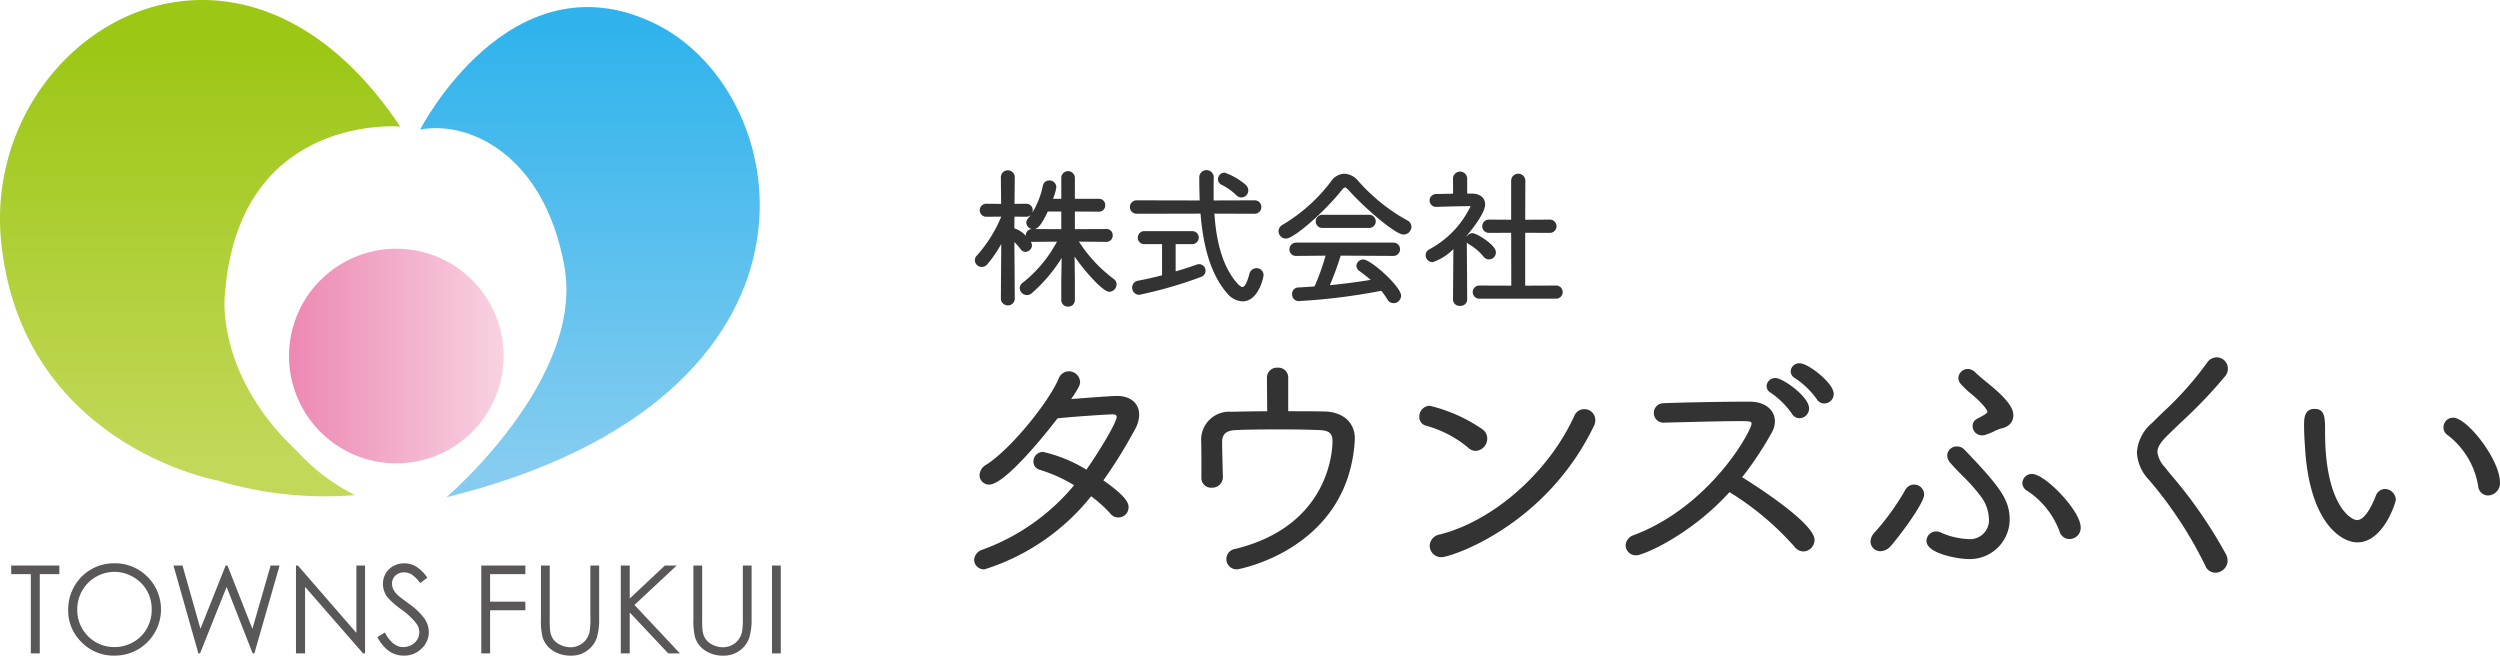 <svg xmlns="http://www.w3.org/2000/svg" viewBox="0 0 268.035 70.293"><defs><linearGradient id="linear-gradient" x1="21.456" y1="4.714" x2="21.456" y2="49.354" gradientUnits="userSpaceOnUse"><stop offset="0" stop-color="#9cc715"/><stop offset="1" stop-color="#c2d859"/></linearGradient><linearGradient id="linear-gradient-2" x1="63.251" y1="50.04" x2="63.251" y2="3.233" gradientUnits="userSpaceOnUse"><stop offset="0" stop-color="#69c1ed"/><stop offset="1" stop-color="#00a2e8"/></linearGradient><linearGradient id="linear-gradient-3" x1="30.988" y1="38.173" x2="53.995" y2="38.173" gradientUnits="userSpaceOnUse"><stop offset="0" stop-color="#ed88b3"/><stop offset="1" stop-color="#f8d2e2"/></linearGradient><style>.cls-1{fill:#333}.cls-2{fill:#595757}</style></defs><g id="レイヤー_2" data-name="レイヤー 2"><g id="レイヤー_1-2" data-name="レイヤー 1"><path class="cls-1" d="M114.52 32.872a.698.698 0 01-.736-.688v-2.26l.041-2.266a16.718 16.718 0 01-3.196 3.772.817.817 0 01-.516.208.792.792 0 01-.785-.737.705.705 0 01.272-.548 13.98 13.98 0 003.723-4.448l-2.662.027a.75.75 0 01-.149-.014.764.764 0 01.13.367.724.724 0 01-.69.72.654.654 0 01-.533-.293 5.827 5.827 0 00-.663-.757c.017 2.218.042 6.098.042 6.098a.747.747 0 01-1.49.002l.04-5.898a13.132 13.132 0 01-1.498 2.183.82.82 0 01-.594.285.74.74 0 01-.737-.721.708.708 0 01.222-.515 14.633 14.633 0 002.608-4.163l-1.609.013a.697.697 0 11-.003-1.394l1.6.013-.03-2.879a.746.746 0 011.491-.003l-.028 2.881 1.26-.012a.675.675 0 01.692.69.742.742 0 01-.05.272 8.992 8.992 0 001.148-2.94.686.686 0 01.665-.522.74.74 0 01.77.705 5.25 5.25 0 01-.357 1.266h.886V19.04a.73.73 0 011.458 0v2.276h2.581a.658.658 0 01.673.69.667.667 0 01-.673.688l-2.581-.014v1.889l3.397-.015a.652.652 0 01.658.69.668.668 0 01-.657.688l-2.963-.027a15.308 15.308 0 003.75 4.02.684.684 0 01.287.56.814.814 0 01-.785.8c-.66 0-2.529-2.078-3.72-3.77l.033 2.42v2.249a.699.699 0 01-.721.688zm-5.738-8.382a2.86 2.86 0 011.204.797l-.001-.044a.659.659 0 01.648-.689.729.729 0 01-.6-.674.695.695 0 01.167-.44q.16-.188.3-.383a.704.704 0 01-.483.182l-1.251-.012c-.002.406-.016 1.263-.016 1.263zm5.002.079v-1.89h-1.448c-.663 1.4-1.025 1.8-1.396 1.876zM133.211 32.311a2.261 2.261 0 01-1.668-.895c-1.592-1.844-2.518-4.63-2.83-8.512l-6.834.015a.722.722 0 01-.737-.721.713.713 0 01.737-.721l6.748.015a59.007 59.007 0 01-.048-2.532.778.778 0 011.554.048c-.016.536-.016 1.077-.016 1.603 0 .294 0 .587.007.88l4.384-.014a.698.698 0 01.722.72.706.706 0 01-.72.722l-4.308-.015c.223 3.368 1.005 5.792 2.387 7.404.354.404.552.465.638.465.061 0 .382-.069.731-1.426a.772.772 0 01.744-.594.737.737 0 01.769.738c0 .239-.542 2.82-2.26 2.82zm-11.06-.704a.762.762 0 01-.769-.77.747.747 0 01.668-.749c.795-.15 1.689-.352 2.537-.572v-3.343h-1.891a.674.674 0 01-.705-.69.69.69 0 01.705-.705h5.13a.697.697 0 010 1.395h-1.78v2.922a38.735 38.735 0 002.246-.723.898.898 0 01.27-.051.702.702 0 01.196 1.373 45.41 45.41 0 01-6.607 1.913zM133.1 21.172a.784.784 0 01-.563-.255 6.314 6.314 0 00-1.563-1.107.656.656 0 01-.39-.594.714.714 0 01.72-.705 6.985 6.985 0 012.253 1.303.846.846 0 01.28.588.763.763 0 01-.737.77zM149.4 32.504a.744.744 0 01-.62-.352 8.89 8.89 0 00-.687-.978 64.125 64.125 0 01-8.87 1.106.699.699 0 01-.69-.738.668.668 0 01.657-.72 70.65 70.65 0 001.746-.115 23.837 23.837 0 001.183-3.296l-3.166.028a.69.69 0 01-.708-.69.723.723 0 01.72-.737h10.404a.706.706 0 01.736.706.713.713 0 01-.736.721l-5.63-.03a32.976 32.976 0 01-1.161 3.168 68.467 68.467 0 004.377-.57c-.347-.302-.741-.612-1.222-.963a.69.69 0 01-.307-.547.726.726 0 01.753-.673c.796 0 4.039 2.909 4.039 3.879a.812.812 0 01-.817.801zm-11.524-6.925a.804.804 0 01-.801-.785.818.818 0 01.473-.715 18 18 0 005.202-4.689 1.776 1.776 0 011.393-.767 2.043 2.043 0 011.433.724 19.642 19.642 0 005.301 4.28.757.757 0 01.447.687.852.852 0 01-.85.833c-.884 0-4.22-2.901-5.848-4.723-.24-.27-.37-.327-.435-.327-.02 0-.127.016-.356.31-1.636 2.09-5.056 5.172-5.96 5.172zm3.895-1.138a.705.705 0 010-1.41h5.033a.705.705 0 11-.016 1.41zM156.55 32.793a.702.702 0 01-.769-.674l.042-5.417a5.68 5.68 0 01-2.222 1.41.755.755 0 01-.754-.737.724.724 0 01.408-.65 10.248 10.248 0 004.417-4.625c-.99.001-2.685.05-3.66.081a.69.69 0 11-.026-1.378l1.808-.04-.013-1.64a.762.762 0 011.522-.003v1.635h.53c1.03.022 1.393.611 1.393 1.154 0 .948-1.416 2.706-1.97 3.355l.002.096a.71.71 0 01.622-.357c.446 0 2.5 1.255 2.5 2.035a.738.738 0 01-1.345.45 5.8 5.8 0 00-1.55-1.307.561.561 0 01-.222-.204c.017 2.089.04 6.14.04 6.14a.7.7 0 01-.753.676zm2.052-.77a.705.705 0 110-1.41l3.429.014-.015-5.67-2.386.013a.713.713 0 11-.002-1.426l2.388.014v-4.213a.762.762 0 011.522 0l-.014 4.213 2.642-.014a.713.713 0 11.001 1.426l-2.645-.014v5.671l3.317-.014a.705.705 0 11.001 1.41zM105.563 61.04a1.051 1.051 0 01-1.126-1.014 1.26 1.26 0 01.927-1.105 22.95 22.95 0 009.797-6.9 16.492 16.492 0 00-3.711-1.662.877.877 0 01-.65-.864 1.021 1.021 0 011.043-1.043 15.624 15.624 0 014.633 1.9c1.124-1.568 3.243-5.007 3.243-5.636 0-.116 0-.291-.43-.291-.596 0-4.379.258-5.912.427-1.573 2.08-5.712 7.103-7.314 7.103a1.018 1.018 0 01-1.043-1.015 1.343 1.343 0 01.704-1.104c2.65-1.676 6.687-6.696 7.769-9.22a1.178 1.178 0 011.1-.805 1.198 1.198 0 011.21 1.154c0 .343-.239.755-.957 1.82 1.392-.111 4.305-.335 4.915-.335 1.444 0 2.377.791 2.377 2.016a3.35 3.35 0 01-.457 1.573 50.37 50.37 0 01-3.385 5.463c2.388 1.672 2.702 2.404 2.702 2.856a1.094 1.094 0 01-1.95.71 13.158 13.158 0 00-2.064-1.858 23.727 23.727 0 01-11.421 7.83zM132.654 61.04a1.1 1.1 0 01-.209-2.189c10.126-2.477 10.419-10.63 10.419-11.551 0-.798-.352-1.129-1.254-1.18-1.05-.053-2.694-.083-4.51-.083-2.105 0-3.918.031-4.732.083-.913.057-1.34.46-1.34 1.263 0 .665.057 2.882.084 3.741a1.141 1.141 0 01-1.181 1.164 1.04 1.04 0 01-1.126-1.042v-1.834c0-.774 0-1.603-.028-2.294a3.01 3.01 0 013.203-2.972c1.212-.026 2.542-.052 3.881-.056-.002-.628-.027-3.28-.027-3.597a1.066 1.066 0 011.154-1.071 1.044 1.044 0 011.126 1.015v3.653c1.392 0 2.75.002 3.938.028 1.946.057 3.203 1.186 3.203 2.876v.167c-.672 11.754-12.483 13.88-12.601 13.88zM154.575 59.735a1.239 1.239 0 01-1.293-1.21 1.289 1.289 0 011.111-1.23c5.755-1.458 11.69-6.709 14.422-12.766a1.142 1.142 0 011.042-.661 1.157 1.157 0 011.182 1.154 1.405 1.405 0 01-.181.715c-5.236 10.76-15.36 13.998-16.283 13.998zm3.64-11.392a1.192 1.192 0 01-.838-.372 12.002 12.002 0 00-4.5-2.335.948.948 0 01-.706-.975 1.144 1.144 0 011.126-1.155 16.87 16.87 0 015.67 2.54 1.202 1.202 0 01.485.976 1.314 1.314 0 01-1.237 1.32zM175.414 59.54a1.1 1.1 0 01-1.126-1.07 1.224 1.224 0 01.898-1.105c8.23-3.125 12.605-11.187 12.605-11.954 0-.207-.143-.263-1.152-.263-1.643 0-4.513.072-6.82.13l-1.452.036a1.017 1.017 0 01-1.05-1.043 1.027 1.027 0 011.024-1.042c1.953-.079 6.215-.167 9.215-.167 1.891 0 2.738 1.054 2.738 2.099a2.365 2.365 0 01-.322 1.19 35.22 35.22 0 01-3.19 4.812c1.485.924 7.763 4.941 7.763 6.723a1.242 1.242 0 01-1.182 1.238 1.22 1.22 0 01-.934-.469 30.798 30.798 0 00-7.003-5.89c-4.168 4.595-9.233 6.775-10.012 6.775zm17.505-14.698a.95.95 0 01-.8-.485 8.899 8.899 0 00-2.296-2.264.812.812 0 01-.42-.711.916.916 0 01.987-.849c.71 0 3.571 1.954 3.571 3.266a1.057 1.057 0 01-1.042 1.043zm2.667-1.584a.92.92 0 01-.8-.456 8.753 8.753 0 00-2.34-2.258.859.859 0 01-.46-.746.916.916 0 01.988-.848c.88 0 3.627 2.12 3.627 3.266a1.018 1.018 0 01-1.015 1.042zM210.867 59.93c-.733 0-4.321-.527-4.321-1.932a1.03 1.03 0 011.042-1.016.955.955 0 01.45.09 7.703 7.703 0 002.913.716 2.025 2.025 0 002.29-2.153 4.254 4.254 0 00-.777-2.292 18.406 18.406 0 00-2.048-2.323c-.46-.468-.909-.924-1.293-1.372a1.239 1.239 0 01-.354-.82 1.009 1.009 0 011.07-.96 1.078 1.078 0 01.755.316c3.835 4.002 4.872 5.39 4.872 7.535a4.272 4.272 0 01-4.599 4.21zm-9.252-.835a1.045 1.045 0 01-1.07-1.042 1.44 1.44 0 01.413-.935 26.366 26.366 0 003.294-4.556 1.076 1.076 0 012.045.462c0 .86-2.31 4.03-3.549 5.486a1.537 1.537 0 01-1.133.585zm20.256-1.305a1.093 1.093 0 01-1.055-.802 8.895 8.895 0 00-3.52-4.397.955.955 0 01-.47-.817 1.017 1.017 0 011.043-.96c1.373 0 5.211 3.932 5.211 5.738a1.198 1.198 0 01-1.21 1.238zm-9.337-11.114a1.005 1.005 0 01-1.043-.987.852.852 0 01.483-.788l.087-.046c.544-.29 1.014-.54 1.014-.695 0-.04-.029-.172-.297-.53a9.583 9.583 0 00-1.376-1.347 9.97 9.97 0 01-1.198-1.14.984.984 0 01-.24-.623 1.014 1.014 0 011.014-.96 1.132 1.132 0 01.81.373c.284.282.717.639 1.176 1.016.521.429 1.06.872 1.516 1.314 1.376 1.345 1.376 1.98 1.376 2.286 0 .34-.13 1.156-1.342 1.398a4.638 4.638 0 00-.714.293 6.054 6.054 0 01-.998.4.78.78 0 01-.268.036zM237.54 61.402a1.164 1.164 0 01-1.101-.75 43.411 43.411 0 00-6.033-9.198 4.567 4.567 0 01-1.3-2.932 4.52 4.52 0 011.622-3.172c.354-.353.722-.714 1.096-1.08a35.858 35.858 0 004.782-5.344 1.257 1.257 0 011.046-.615 1.211 1.211 0 011.21 1.209 1.245 1.245 0 01-.301.82 50.182 50.182 0 01-4.687 4.906c-.53.508-1.053 1.01-1.555 1.504-.71.712-1.015 1.226-1.015 1.717a2.855 2.855 0 00.768 1.584l.582.73a49.858 49.858 0 016.008 8.659 1.699 1.699 0 01.17.669 1.328 1.328 0 01-1.292 1.293zM252.738 58.151c-1.72 0-5.102-2.1-5.6-10.053-.084-1.248-.11-1.824-.11-2.465 0-.714 0-1.793 1.126-1.793s1.126.936 1.126 2.487c0 7.754 2.75 9.433 3.43 9.433.639 0 1.37-.948 2.007-2.601a1.081 1.081 0 01.995-.734 1.2 1.2 0 011.153 1.155c0 .275-1.327 4.571-4.127 4.571zm14.031-5.029a1.063 1.063 0 01-1.065-.96 8.64 8.64 0 00-3.287-5.517.963.963 0 01-.44-.845 1.018 1.018 0 011.042-1.015c1.5 0 5.016 4.495 5.016 6.96a1.325 1.325 0 01-1.266 1.377z"/><path class="cls-2" d="M1.202 61.554v-.923h5.164v.923H4.265v8.502h-.961v-8.502zM12.213 60.394a4.89 4.89 0 013.584 1.429 4.954 4.954 0 01-3.507 8.47 4.823 4.823 0 01-3.54-1.435 4.718 4.718 0 01-1.441-3.473 5.02 5.02 0 01.657-2.518 4.854 4.854 0 014.247-2.473zm.042.916a4.023 4.023 0 00-3.446 2.014 4.08 4.08 0 00-.526 2.058 3.964 3.964 0 003.972 3.995 4.032 4.032 0 002.03-.532 3.81 3.81 0 001.458-1.456 4.088 4.088 0 00.523-2.052 3.99 3.99 0 00-.523-2.03 3.909 3.909 0 00-1.473-1.451 3.983 3.983 0 00-2.015-.546zM18.598 60.631h.967l1.926 6.792 2.702-6.792h.195l2.671 6.792 1.958-6.792h.96l-2.708 9.425h-.175l-2.797-7.131-2.851 7.131h-.176zM31.733 70.056v-9.425h.205l6.273 7.225V60.63h.929v9.425h-.212l-6.221-7.137v7.137zM40.46 68.3l.8-.48q.846 1.557 1.955 1.557a1.867 1.867 0 00.89-.221 1.555 1.555 0 00.635-.593 1.53 1.53 0 00.218-.788 1.598 1.598 0 00-.32-.929 7.67 7.67 0 00-1.615-1.512 8.27 8.27 0 01-1.467-1.288 2.355 2.355 0 01-.5-1.441 2.187 2.187 0 01.295-1.122 2.104 2.104 0 01.83-.798 2.392 2.392 0 011.162-.291 2.478 2.478 0 011.246.33 4.268 4.268 0 011.227 1.214l-.769.583a3.687 3.687 0 00-.906-.929 1.567 1.567 0 00-.817-.224 1.293 1.293 0 00-.932.346 1.133 1.133 0 00-.362.852 1.446 1.446 0 00.128.596 2.209 2.209 0 00.467.628q.186.18 1.218.942a6.863 6.863 0 011.679 1.608 2.596 2.596 0 01.455 1.416 2.403 2.403 0 01-.78 1.781 2.615 2.615 0 01-1.893.756 2.777 2.777 0 01-1.557-.458 4.188 4.188 0 01-1.287-1.534zM51.602 60.631h4.723v.923h-3.781v2.954h3.78v.922h-3.78v4.626h-.942zM57.997 60.631h.942v5.69a11.678 11.678 0 00.038 1.262 2.094 2.094 0 00.327.932 1.929 1.929 0 00.788.628 2.47 2.47 0 001.07.253 2.114 2.114 0 00.897-.199 1.99 1.99 0 00.718-.55 2.25 2.25 0 00.423-.852 7.085 7.085 0 00.096-1.474v-5.69h.942v5.69a6.927 6.927 0 01-.247 2.04 2.776 2.776 0 01-.987 1.356 2.824 2.824 0 01-1.79.576 3.43 3.43 0 01-1.955-.544 2.622 2.622 0 01-1.09-1.442 7.648 7.648 0 01-.172-1.986zM66.557 60.631h.961v3.537l3.767-3.537h1.266l-4.527 4.229 4.88 5.196h-1.255l-4.131-4.39v4.39h-.961zM74.342 60.631h.942v5.69a11.695 11.695 0 00.038 1.262 2.094 2.094 0 00.327.932 1.929 1.929 0 00.788.628 2.47 2.47 0 001.07.253 2.114 2.114 0 00.897-.199 1.99 1.99 0 00.718-.55 2.251 2.251 0 00.423-.852 7.081 7.081 0 00.096-1.474v-5.69h.942v5.69a6.927 6.927 0 01-.247 2.04 2.776 2.776 0 01-.987 1.356 2.824 2.824 0 01-1.79.576 3.43 3.43 0 01-1.955-.544 2.622 2.622 0 01-1.09-1.442 7.648 7.648 0 01-.172-1.986zM82.767 60.631h.942v9.425h-.942z"/><path d="M23.278 51.501S2.36 47.733.13 25.96C-2.104 4.188 25.065-13.135 42.911 13.57c0 0-17.366-1.53-18.8 18.03 0 0-1.115 8.506 7.807 16.841a21.062 21.062 0 006.144 4.64 39.931 39.931 0 01-14.784-1.58z" fill="url(#linear-gradient)"/><path d="M45.044 13.896s9.64-18.838 25.1-11.402c15.462 7.436 20.88 40.16-22.286 50.82 0 0 14.855-12.646 12.648-24.793-2.206-12.145-10.44-15.617-15.462-14.625z" opacity=".81" fill="url(#linear-gradient-2)"/><path d="M53.995 38.174a11.504 11.504 0 11-11.5-11.506 11.5 11.5 0 0111.5 11.506z" fill="url(#linear-gradient-3)"/></g></g></svg>